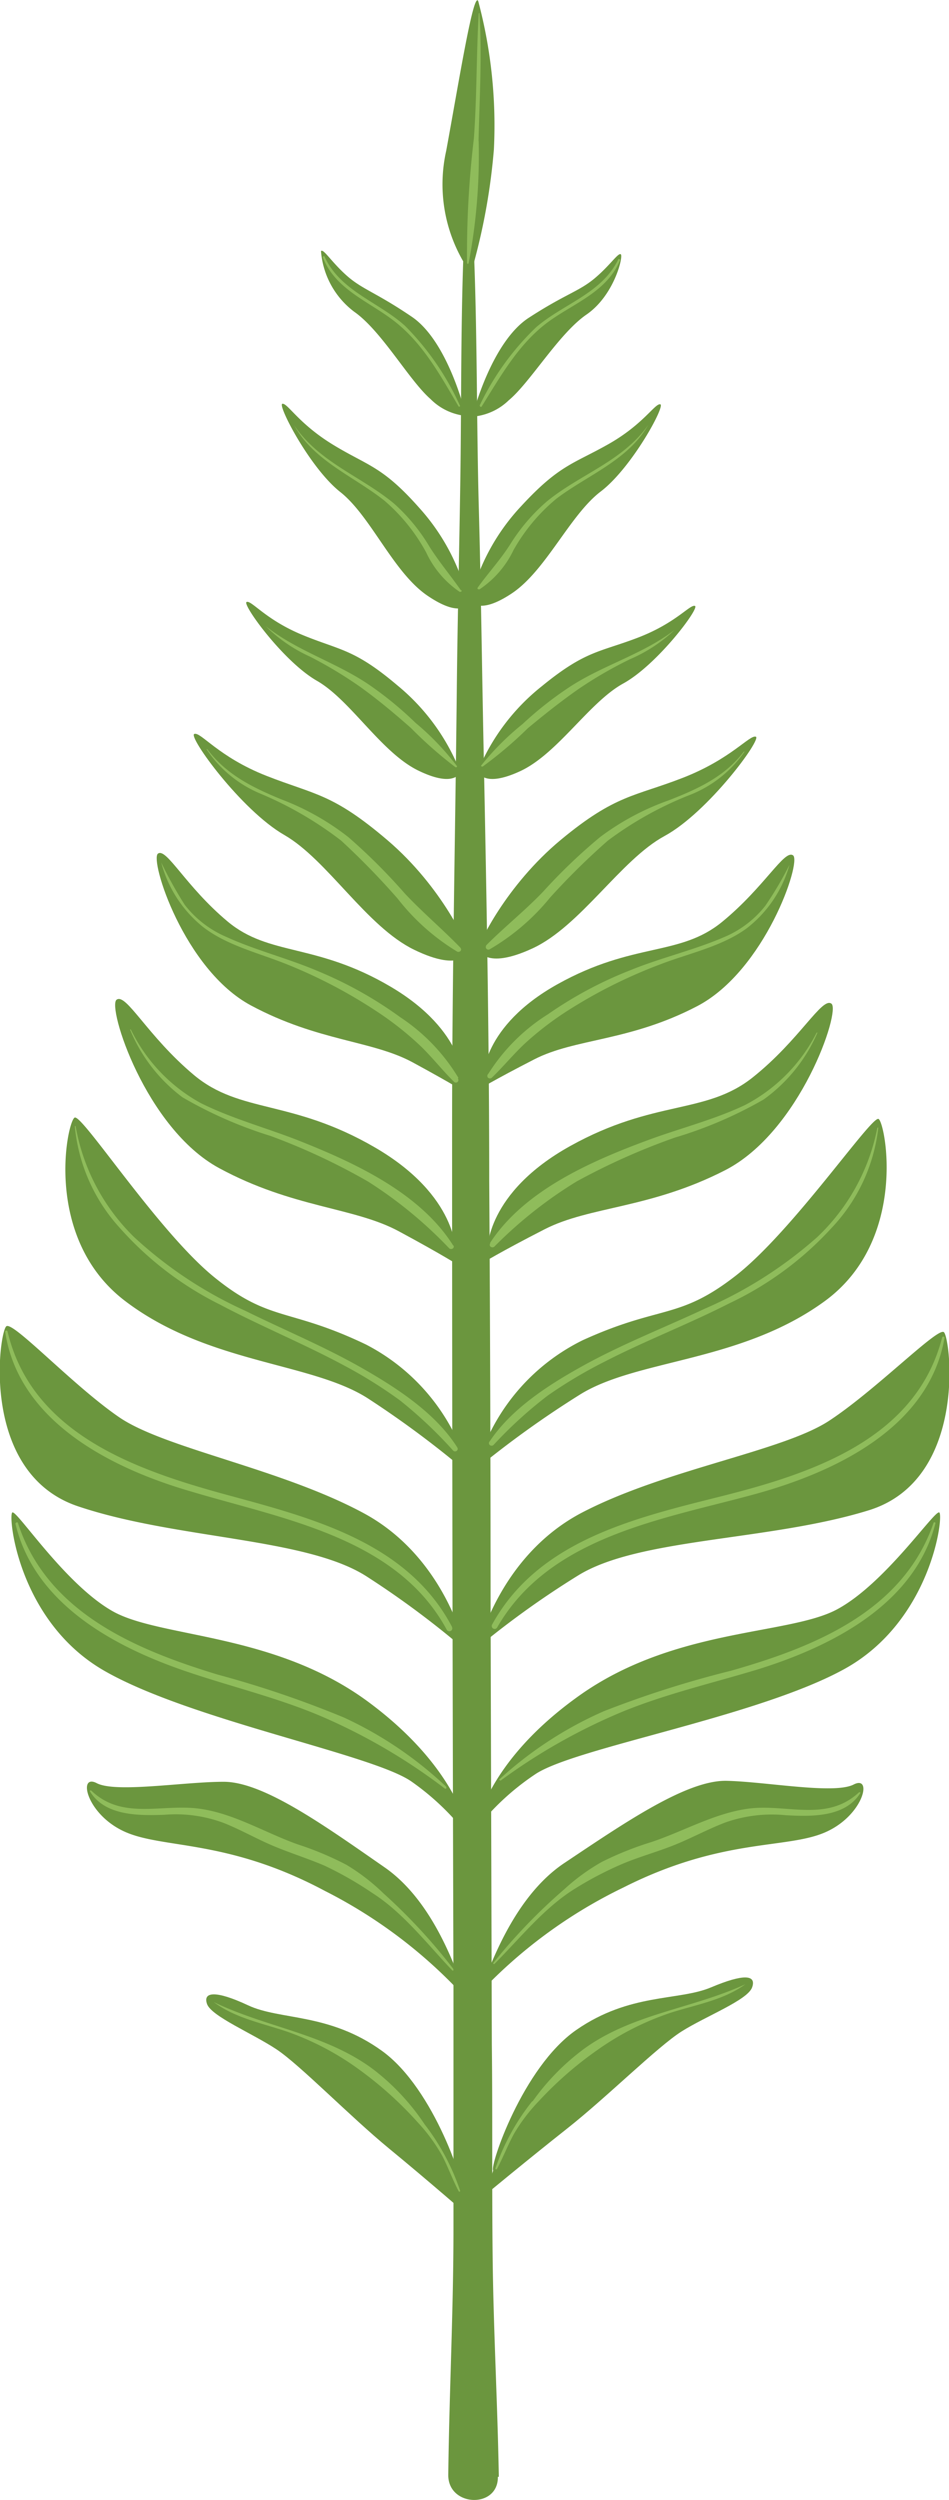 <svg xmlns="http://www.w3.org/2000/svg" xmlns:xlink="http://www.w3.org/1999/xlink" viewBox="0 0 69.27 182.4"><defs><clipPath id="clip-path" transform="translate(0 0)"><rect width="69.27" height="182.4" style="fill:none"/></clipPath></defs><g id="Layer_2" data-name="Layer 2"><g id="Layer_1-2" data-name="Layer 1"><g id="Mask_Group_32770" data-name="Mask Group 32770"><g style="clip-path:url(#clip-path)"><g id="Group_480" data-name="Group 480"><path id="Path_902" data-name="Path 902" d="M36.41,180.71c-.09-5.33-.39-10.64-.45-16s0-10.36-.06-15.54l-.09-31.5q0-15.75-.1-31.5c0-10.51-.2-21-.41-31.51-.12-5.87-.19-11.74-.35-17.6s-.11-12-.33-18a.41.41,0,0,0-.81,0c-.18,5.31-.13,10.63-.21,16s-.21,10.35-.26,15.53C33.23,61,33,71.52,33,82q0,31.5.1,63,0,8.79,0,17.59c0,6-.31,12-.38,18,0,2.33,3.66,2.45,3.62.12" transform="translate(0 0)" style="fill:#6b963e"/><path id="Path_903" data-name="Path 903" d="M33.8,19.05A11.2,11.2,0,0,1,32.57,11c.92-5,2-11.74,2.34-10.91a35.27,35.27,0,0,1,1.14,10.82,45.47,45.47,0,0,1-1.44,8.19Z" transform="translate(0 0)" style="fill:#6b963e"/><path id="Path_904" data-name="Path 904" d="M33.92,30s-1.25-5.11-3.85-6.88-3.62-2-4.75-3-1.71-2-1.89-1.8a6.12,6.12,0,0,0,2.43,4.43c2,1.4,4,5,5.56,6.36a4.22,4.22,0,0,0,2.8,1.25Z" transform="translate(0 0)" style="fill:#6b963e"/><path id="Path_905" data-name="Path 905" d="M34.22,44.05a15.44,15.44,0,0,0-3.62-7C27.9,34,26.86,34,24.33,32.46s-3.34-3.06-3.72-3,2,4.68,4.23,6.44,3.86,5.86,6.36,7.56,3,.56,3,.56" transform="translate(0 0)" style="fill:#6b963e"/><path id="Path_906" data-name="Path 906" d="M33.6,56.32A15.48,15.48,0,0,0,29,50c-3.14-2.66-4.16-2.54-6.89-3.66S18.36,43.78,18,43.92s2.67,4.34,5.13,5.75,4.69,5.23,7.4,6.55,3.07.1,3.07.1" transform="translate(0 0)" style="fill:#6b963e"/><path id="Path_907" data-name="Path 907" d="M34.17,69.43c.07-.32-1.88-4.71-5.89-8.13S23,58,19.46,56.61s-4.81-3.24-5.28-3.06,3.42,5.56,6.57,7.37,6,6.69,9.49,8.38,3.93.13,3.93.13" transform="translate(0 0)" style="fill:#6b963e"/><path id="Path_908" data-name="Path 908" d="M33.85,79S34,75.23,28.53,72s-8.86-2.21-11.92-4.77-4.46-5.4-5.08-4.95,1.9,8.46,6.79,11.08,8.85,2.55,11.8,4.15,4.08,2.32,4.08,2.32Z" transform="translate(0 0)" style="fill:#6b963e"/><path id="Path_909" data-name="Path 909" d="M33.27,91.41s.19-4.15-5.9-7.69-9.83-2.45-13.22-5.29-4.94-6-5.64-5.49S10.62,82.32,16,85.23s9.83,2.84,13.1,4.6,4.53,2.58,4.53,2.58Z" transform="translate(0 0)" style="fill:#6b963e"/><path id="Path_910" data-name="Path 910" d="M34,106.64a14.83,14.83,0,0,0-7.3-8.55c-5.64-2.7-7-1.6-11.08-4.92S6,81.28,5.45,81.54s-2.34,8.8,3.68,13.38S22.68,99.38,26.81,102a71.61,71.61,0,0,1,7.62,5.7Z" transform="translate(0 0)" style="fill:#6b963e"/><path id="Path_911" data-name="Path 911" d="M34,120.41s-1.41-6.74-7.44-10-14.51-4.72-17.85-7S1,96.43.47,96.76s-2,10.71,5.22,13.14,16.71,2.27,21.12,5.15A65.78,65.78,0,0,1,34,120.41" transform="translate(0 0)" style="fill:#6b963e"/><path id="Path_912" data-name="Path 912" d="M34.28,134.13s-.52-4.86-7.37-9.94-15.2-4.67-18.68-6.63-7-7.4-7.33-7.21.41,7.93,6.71,11.55S27.26,128,30.06,130a18.66,18.66,0,0,1,4.22,4.1" transform="translate(0 0)" style="fill:#6b963e"/><path id="Path_913" data-name="Path 913" d="M34.22,146.07c-.33-.15-1.81-6.82-6.15-9.83S19.25,130,16.33,130s-7.87.83-9.27.1-.76,2.29,2.06,3.55,7.49.52,14.59,4.31a35.69,35.69,0,0,1,10.51,8.07" transform="translate(0 0)" style="fill:#6b963e"/><path id="Path_914" data-name="Path 914" d="M33.75,160c.28-.26-2-7.57-5.86-10.36s-7.43-2.23-9.78-3.33-3.31-1-3-.1,3.34,2.16,5.07,3.31,5.36,4.89,8.22,7.24,5.9,5,5.9,5Z" transform="translate(0 0)" style="fill:#6b963e"/><path id="Path_915" data-name="Path 915" d="M34.93,10.3C35,7.21,35.19,4.08,35,1a0,0,0,0,0,0-.05.06.06,0,0,0-.06.05c-.17,3-.13,6.07-.35,9.1a70.82,70.82,0,0,0-.5,9.09c0,.06.1.1.12,0a42.12,42.12,0,0,0,.73-8.9" transform="translate(0 0)" style="fill:#8fbc5b"/><path id="Path_916" data-name="Path 916" d="M33.57,29.59a19.76,19.76,0,0,0-4-5.81c-1.93-1.75-4.74-2.54-5.88-5.06,0-.08-.16,0-.12.07.9,2.29,3.25,3.16,5.08,4.54,2.17,1.63,3.46,4,4.82,6.32a.07.07,0,0,0,.1,0,.06.06,0,0,0,0-.07" transform="translate(0 0)" style="fill:#8fbc5b"/><path id="Path_917" data-name="Path 917" d="M33.65,43.08C32.9,42,32.05,41,31.34,39.87a13.38,13.38,0,0,0-2.58-3.13c-2.41-2-5.47-3-7.3-5.73,0,0,0,0,0,0,1.42,2.61,4.36,3.74,6.59,5.51a13.32,13.32,0,0,1,3.07,3.81,7.07,7.07,0,0,0,2.43,2.85c.07,0,.19,0,.13-.12" transform="translate(0 0)" style="fill:#8fbc5b"/><path id="Path_918" data-name="Path 918" d="M33.32,55.85a19.49,19.49,0,0,0-3-3.12A26.1,26.1,0,0,0,27,50c-2.43-1.67-5.29-2.48-7.61-4.32h0a11.09,11.09,0,0,0,3.24,2.23,31.06,31.06,0,0,1,3.67,2.21c1.29.93,2.5,1.94,3.7,3a30.37,30.37,0,0,0,3.25,2.86c.06,0,.14,0,.1-.09" transform="translate(0 0)" style="fill:#8fbc5b"/><path id="Path_919" data-name="Path 919" d="M33.64,69.18c-1.33-1.38-2.8-2.61-4.1-4a43,43,0,0,0-4.11-4.1,18.63,18.63,0,0,0-4.9-2.76c-2.08-.86-4-1.79-5.4-3.66,0,0-.08,0-.06,0a8.79,8.79,0,0,0,4,3.27,26.38,26.38,0,0,1,5.83,3.4,55.1,55.1,0,0,1,4.13,4.24,16,16,0,0,0,4.34,3.86c.18.09.39-.12.23-.28" transform="translate(0 0)" style="fill:#8fbc5b"/><path id="Path_920" data-name="Path 920" d="M33.46,78.64a13.88,13.88,0,0,0-4.24-4.42,29.26,29.26,0,0,0-6-3.36c-2.2-.94-4.56-1.52-6.74-2.52a7.61,7.61,0,0,1-3-2.33,29.81,29.81,0,0,1-1.71-3.08h0s0,0,0,0h0a8.94,8.94,0,0,0,3.06,4.71C16.59,69,18.93,69.54,21,70.38A36.64,36.64,0,0,1,27.81,74a22.93,22.93,0,0,1,2.93,2.36c.84.82,1.56,1.74,2.39,2.56a.19.19,0,0,0,.29,0,.2.2,0,0,0,0-.24" transform="translate(0 0)" style="fill:#8fbc5b"/><path id="Path_921" data-name="Path 921" d="M33.09,90.89c-2.42-3.86-7.22-6.06-11.28-7.67-2.36-.93-4.87-1.6-7.14-2.73a12.16,12.16,0,0,1-5.12-5.38,0,0,0,1,0-.06,0,11.74,11.74,0,0,0,3.83,4.95,30.93,30.93,0,0,0,6.43,2.82,46.59,46.59,0,0,1,7.12,3.33,31.35,31.35,0,0,1,5.91,4.86c.15.15.44,0,.31-.22" transform="translate(0 0)" style="fill:#8fbc5b"/><path id="Path_922" data-name="Path 922" d="M33.38,105.61c-1.55-2.46-4.32-4.28-6.79-5.7-2.81-1.62-5.8-2.85-8.7-4.28a30.31,30.31,0,0,1-8.1-5.37,14.92,14.92,0,0,1-4.27-8.1,0,0,0,0,0-.06,0,.07.07,0,0,0,0,0A12.76,12.76,0,0,0,8.7,89.54a24.11,24.11,0,0,0,7.35,5.64c3,1.59,6.12,2.86,9.09,4.46a33.87,33.87,0,0,1,4.05,2.53,32,32,0,0,1,3.88,3.66c.15.16.43,0,.31-.22" transform="translate(0 0)" style="fill:#8fbc5b"/><path id="Path_923" data-name="Path 923" d="M33,118.71c-3.23-6.16-10.17-7.94-16.39-9.63C10,107.28,2.32,104.65.55,97.14a.09.09,0,0,0-.11-.06.08.08,0,0,0-.06.1c1,6.61,7.88,10,13.6,11.65,6.67,2,15,3.35,18.63,10.08a.22.22,0,0,0,.3.08.21.21,0,0,0,.08-.28" transform="translate(0 0)" style="fill:#8fbc5b"/><path id="Path_924" data-name="Path 924" d="M32.57,130.36a27.86,27.86,0,0,0-7.47-5.05,75.08,75.08,0,0,0-9.21-3.13c-6.05-1.84-12.5-4.57-14.59-11.09a.08.08,0,0,0-.11,0,.08.08,0,0,0-.06.09c1.41,5.93,7.38,9.07,12.68,10.84,3.27,1.1,6.64,1.9,9.82,3.28a42.66,42.66,0,0,1,8.86,5.21c.06,0,.14-.05.08-.1" transform="translate(0 0)" style="fill:#8fbc5b"/><path id="Path_925" data-name="Path 925" d="M33.08,143.64A41.35,41.35,0,0,0,28,138.15a14.84,14.84,0,0,0-2.71-2.09,23,23,0,0,0-3.58-1.5c-2.35-.84-4.62-2.24-7.11-2.59-2.77-.39-5.68.86-7.95-1.34,0,0-.12,0-.09.06,1.09,1.81,3.56,1.78,5.41,1.72a10,10,0,0,1,4.4.61c1.22.49,2.37,1.15,3.58,1.66s2.53.92,3.76,1.45a25.91,25.91,0,0,1,3.49,2c2.24,1.43,4,3.73,5.81,5.63a.05.05,0,0,0,.08-.07" transform="translate(0 0)" style="fill:#8fbc5b"/><path id="Path_926" data-name="Path 926" d="M31,155A16.73,16.73,0,0,0,27.27,151c-3.47-2.61-7.84-3.07-11.67-4.93,0,0,0,0,0,0a0,0,0,0,0,0,0c1.58,1.19,3.63,1.56,5.47,2.2a20.34,20.34,0,0,1,5.26,2.81,27,27,0,0,1,4.19,3.8,12.62,12.62,0,0,1,1.76,2.41c.44.85.76,1.76,1.21,2.6a.07.07,0,0,0,.09,0,.08.08,0,0,0,0-.07A16.52,16.52,0,0,0,31,155" transform="translate(0 0)" style="fill:#8fbc5b"/><path id="Path_927" data-name="Path 927" d="M34.59,30s1.34-5.08,4-6.81,3.66-1.92,4.8-2.87,1.75-1.93,1.93-1.76-.49,3-2.51,4.39-4.1,4.95-5.68,6.26a4.27,4.27,0,0,1-2.82,1.2Z" transform="translate(0 0)" style="fill:#6b963e"/><path id="Path_928" data-name="Path 928" d="M34.32,43.79a15.38,15.38,0,0,1,3.74-6.88c2.77-3,3.8-3.06,6.36-4.51s3.4-3,3.78-2.9-2.09,4.64-4.35,6.36-4,5.78-6.5,7.44-3,.5-3,.5" transform="translate(0 0)" style="fill:#6b963e"/><path id="Path_929" data-name="Path 929" d="M34.86,56.31a15.41,15.41,0,0,1,4.71-6.26c3.18-2.6,4.21-2.46,7-3.53s3.8-2.45,4.16-2.31-2.75,4.29-5.24,5.66-4.78,5.13-7.53,6.4-3.07,0-3.07,0" transform="translate(0 0)" style="fill:#6b963e"/><path id="Path_930" data-name="Path 930" d="M34.93,69.28c-.07-.32,2-4.68,6-8s5.39-3.16,8.91-4.53,4.87-3.15,5.33-3S51.69,59.27,48.5,61s-6.13,6.58-9.64,8.2-3.93.06-3.93.06" transform="translate(0 0)" style="fill:#6b963e"/><path id="Path_931" data-name="Path 931" d="M35.26,78.64s-.1-3.75,5.45-6.84,8.9-2,12-4.54,4.55-5.32,5.18-4.85-2.06,8.42-7,11S42,75.75,39,77.29s-4.13,2.24-4.13,2.24Z" transform="translate(0 0)" style="fill:#6b963e"/><path id="Path_932" data-name="Path 932" d="M35.58,91.19s-.11-4.16,6.05-7.58,9.88-2.27,13.31-5,5.06-5.9,5.75-5.38-2.28,9.34-7.76,12.15S43.05,88,39.75,89.69s-4.58,2.49-4.58,2.49Z" transform="translate(0 0)" style="fill:#6b963e"/><path id="Path_933" data-name="Path 933" d="M35.07,106.19a14.86,14.86,0,0,1,7.47-8.41c5.69-2.59,7-1.46,11.17-4.71s9.92-11.71,10.42-11.43,2.17,8.85-3.94,13.3-13.62,4.21-17.81,6.78a72.49,72.49,0,0,0-7.72,5.55Z" transform="translate(0 0)" style="fill:#6b963e"/><path id="Path_934" data-name="Path 934" d="M34.89,120.2s1.54-6.7,7.63-9.86,14.6-4.45,18-6.68,7.88-6.8,8.37-6.47,1.79,10.75-5.47,13-16.75,2-21.21,4.75a65.75,65.75,0,0,0-7.29,5.22" transform="translate(0 0)" style="fill:#6b963e"/><path id="Path_935" data-name="Path 935" d="M34.73,133.5s.61-4.86,7.57-9.8,15.28-4.39,18.8-6.28,7.12-7.27,7.46-7.07-.56,7.91-6.92,11.42-19.77,5.75-22.6,7.7a18.46,18.46,0,0,0-4.3,4" transform="translate(0 0)" style="fill:#6b963e"/><path id="Path_936" data-name="Path 936" d="M34.85,145.64c.34-.14,1.95-6.78,6.34-9.71s8.94-6.07,11.86-6,7.84,1,9.26.27.72,2.3-2.13,3.51-7.5.38-14.67,4a35.73,35.73,0,0,0-10.66,7.87" transform="translate(0 0)" style="fill:#6b963e"/><path id="Path_937" data-name="Path 937" d="M36,158.36c-.28-.27,2.14-7.53,6.06-10.25S49.53,146,51.9,145s3.33-.93,3,0-3.38,2.1-5.14,3.21-5.45,4.79-8.35,7.08-6,4.86-6,4.86Z" transform="translate(0 0)" style="fill:#6b963e"/><path id="Path_938" data-name="Path 938" d="M35,29.61a19.54,19.54,0,0,1,4.13-5.73c2-1.72,4.78-2.46,6-4.95,0-.08.16,0,.12.07-.94,2.27-3.31,3.1-5.17,4.44-2.2,1.59-3.53,4-4.93,6.23a.08.08,0,0,1-.1,0,.07.07,0,0,1,0-.07" transform="translate(0 0)" style="fill:#8fbc5b"/><path id="Path_939" data-name="Path 939" d="M34.9,42.83c.77-1.07,1.64-2,2.37-3.16a13.63,13.63,0,0,1,2.64-3.08c2.44-2,5.53-2.92,7.41-5.59,0,0,0,0,0,0-1.47,2.58-4.43,3.66-6.7,5.38a13.38,13.38,0,0,0-3.14,3.76A7.13,7.13,0,0,1,35,43c-.07,0-.19,0-.13-.13" transform="translate(0 0)" style="fill:#8fbc5b"/><path id="Path_940" data-name="Path 940" d="M35.14,55.83a19.49,19.49,0,0,1,3-3,26,26,0,0,1,3.41-2.69c2.46-1.62,5.34-2.38,7.69-4.18a0,0,0,0,1,0,0A11.09,11.09,0,0,1,46,48.09a29.74,29.74,0,0,0-3.71,2.14c-1.3.9-2.54,1.89-3.76,2.9a29.41,29.41,0,0,1-3.3,2.8c-.06,0-.14,0-.1-.1" transform="translate(0 0)" style="fill:#8fbc5b"/><path id="Path_941" data-name="Path 941" d="M35.46,69c1.35-1.36,2.85-2.55,4.18-3.94a40.69,40.69,0,0,1,4.18-4,18.79,18.79,0,0,1,5-2.67c2.1-.82,4.07-1.71,5.47-3.55,0,0,.08,0,.06,0a8.75,8.75,0,0,1-4.1,3.2,25.63,25.63,0,0,0-5.89,3.3,51.52,51.52,0,0,0-4.21,4.15,16.2,16.2,0,0,1-4.42,3.78.19.19,0,0,1-.23-.29" transform="translate(0 0)" style="fill:#8fbc5b"/><path id="Path_942" data-name="Path 942" d="M35.66,78.32A13.8,13.8,0,0,1,40,74a29.09,29.09,0,0,1,6.08-3.24c2.22-.9,4.58-1.44,6.78-2.39a7.53,7.53,0,0,0,3-2.28,25.61,25.61,0,0,0,1.77-3h0v0a8.89,8.89,0,0,1-3.15,4.66c-1.83,1.32-4.18,1.8-6.26,2.6a36.29,36.29,0,0,0-6.88,3.45,22.84,22.84,0,0,0-3,2.31c-.86.8-1.59,1.7-2.43,2.51a.21.21,0,0,1-.3,0,.21.21,0,0,1,0-.24" transform="translate(0 0)" style="fill:#8fbc5b"/><path id="Path_943" data-name="Path 943" d="M35.78,90.67c2.49-3.81,7.33-5.93,11.42-7.45,2.38-.89,4.9-1.51,7.19-2.6a12.16,12.16,0,0,0,5.22-5.28,0,0,0,1,1,.06,0,11.71,11.71,0,0,1-3.93,4.88A30.36,30.36,0,0,1,49.26,83a48.38,48.38,0,0,0-7.17,3.2,31.68,31.68,0,0,0-6,4.75c-.15.14-.44,0-.31-.23" transform="translate(0 0)" style="fill:#8fbc5b"/><path id="Path_944" data-name="Path 944" d="M35.74,105.17c1.61-2.43,4.4-4.19,6.9-5.57,2.84-1.56,5.86-2.74,8.79-4.11a30.76,30.76,0,0,0,8.2-5.21,14.9,14.9,0,0,0,4.41-8,.06.06,0,0,1,.07,0s0,0,0,0a12.7,12.7,0,0,1-3.41,7.31,24,24,0,0,1-7.46,5.5c-3,1.53-6.17,2.74-9.17,4.29a33.38,33.38,0,0,0-4.1,2.45,31.14,31.14,0,0,0-3.94,3.59c-.15.15-.44,0-.31-.24" transform="translate(0 0)" style="fill:#8fbc5b"/><path id="Path_945" data-name="Path 945" d="M35.92,118.53c3.35-6.1,10.32-7.75,16.57-9.32,6.67-1.67,14.37-4.16,16.28-11.63a.09.09,0,0,1,.11-.06.09.09,0,0,1,.06.1c-1.14,6.59-8.07,9.81-13.82,11.39-6.71,1.84-15,3.06-18.83,9.73a.21.21,0,0,1-.37-.21" transform="translate(0 0)" style="fill:#8fbc5b"/><path id="Path_946" data-name="Path 946" d="M36.52,129.76a27.77,27.77,0,0,1,7.56-4.91,75.08,75.08,0,0,1,9.27-2.95c6.08-1.73,12.59-4.34,14.8-10.81a.09.09,0,0,1,.12,0,.11.11,0,0,1,0,.09c-1.53,5.89-7.56,8.93-12.89,10.6-3.29,1-6.68,1.78-9.88,3.08a42.64,42.64,0,0,0-8.95,5.05c-.06,0-.14-.05-.09-.1" transform="translate(0 0)" style="fill:#8fbc5b"/><path id="Path_947" data-name="Path 947" d="M36,143.23a40.69,40.69,0,0,1,5.19-5.39,14.85,14.85,0,0,1,2.75-2,23.71,23.71,0,0,1,3.6-1.44c2.37-.79,4.67-2.14,7.17-2.45,2.77-.33,5.66,1,8-1.19,0,0,.12,0,.09.06-1.12,1.79-3.59,1.72-5.44,1.62a10.21,10.21,0,0,0-4.42.53c-1.23.47-2.39,1.1-3.61,1.6s-2.54.86-3.78,1.37A25.36,25.36,0,0,0,42,137.78c-2.27,1.39-4.06,3.66-5.92,5.52,0,0-.11,0-.07-.07" transform="translate(0 0)" style="fill:#8fbc5b"/><path id="Path_948" data-name="Path 948" d="M38.86,153.34a17,17,0,0,1,3.79-3.87c3.52-2.55,7.9-2.92,11.76-4.7,0,0,0,0,0,0s0,0,0,0c-1.6,1.17-3.66,1.5-5.51,2.1a20.49,20.49,0,0,0-5.31,2.71,26.5,26.5,0,0,0-4.26,3.72,12.67,12.67,0,0,0-1.81,2.38c-.46.84-.8,1.74-1.25,2.58a.09.09,0,0,1-.1,0,.11.11,0,0,1,0-.08,16.32,16.32,0,0,1,2.7-4.9" transform="translate(0 0)" style="fill:#8fbc5b"/></g></g></g></g></g></svg>